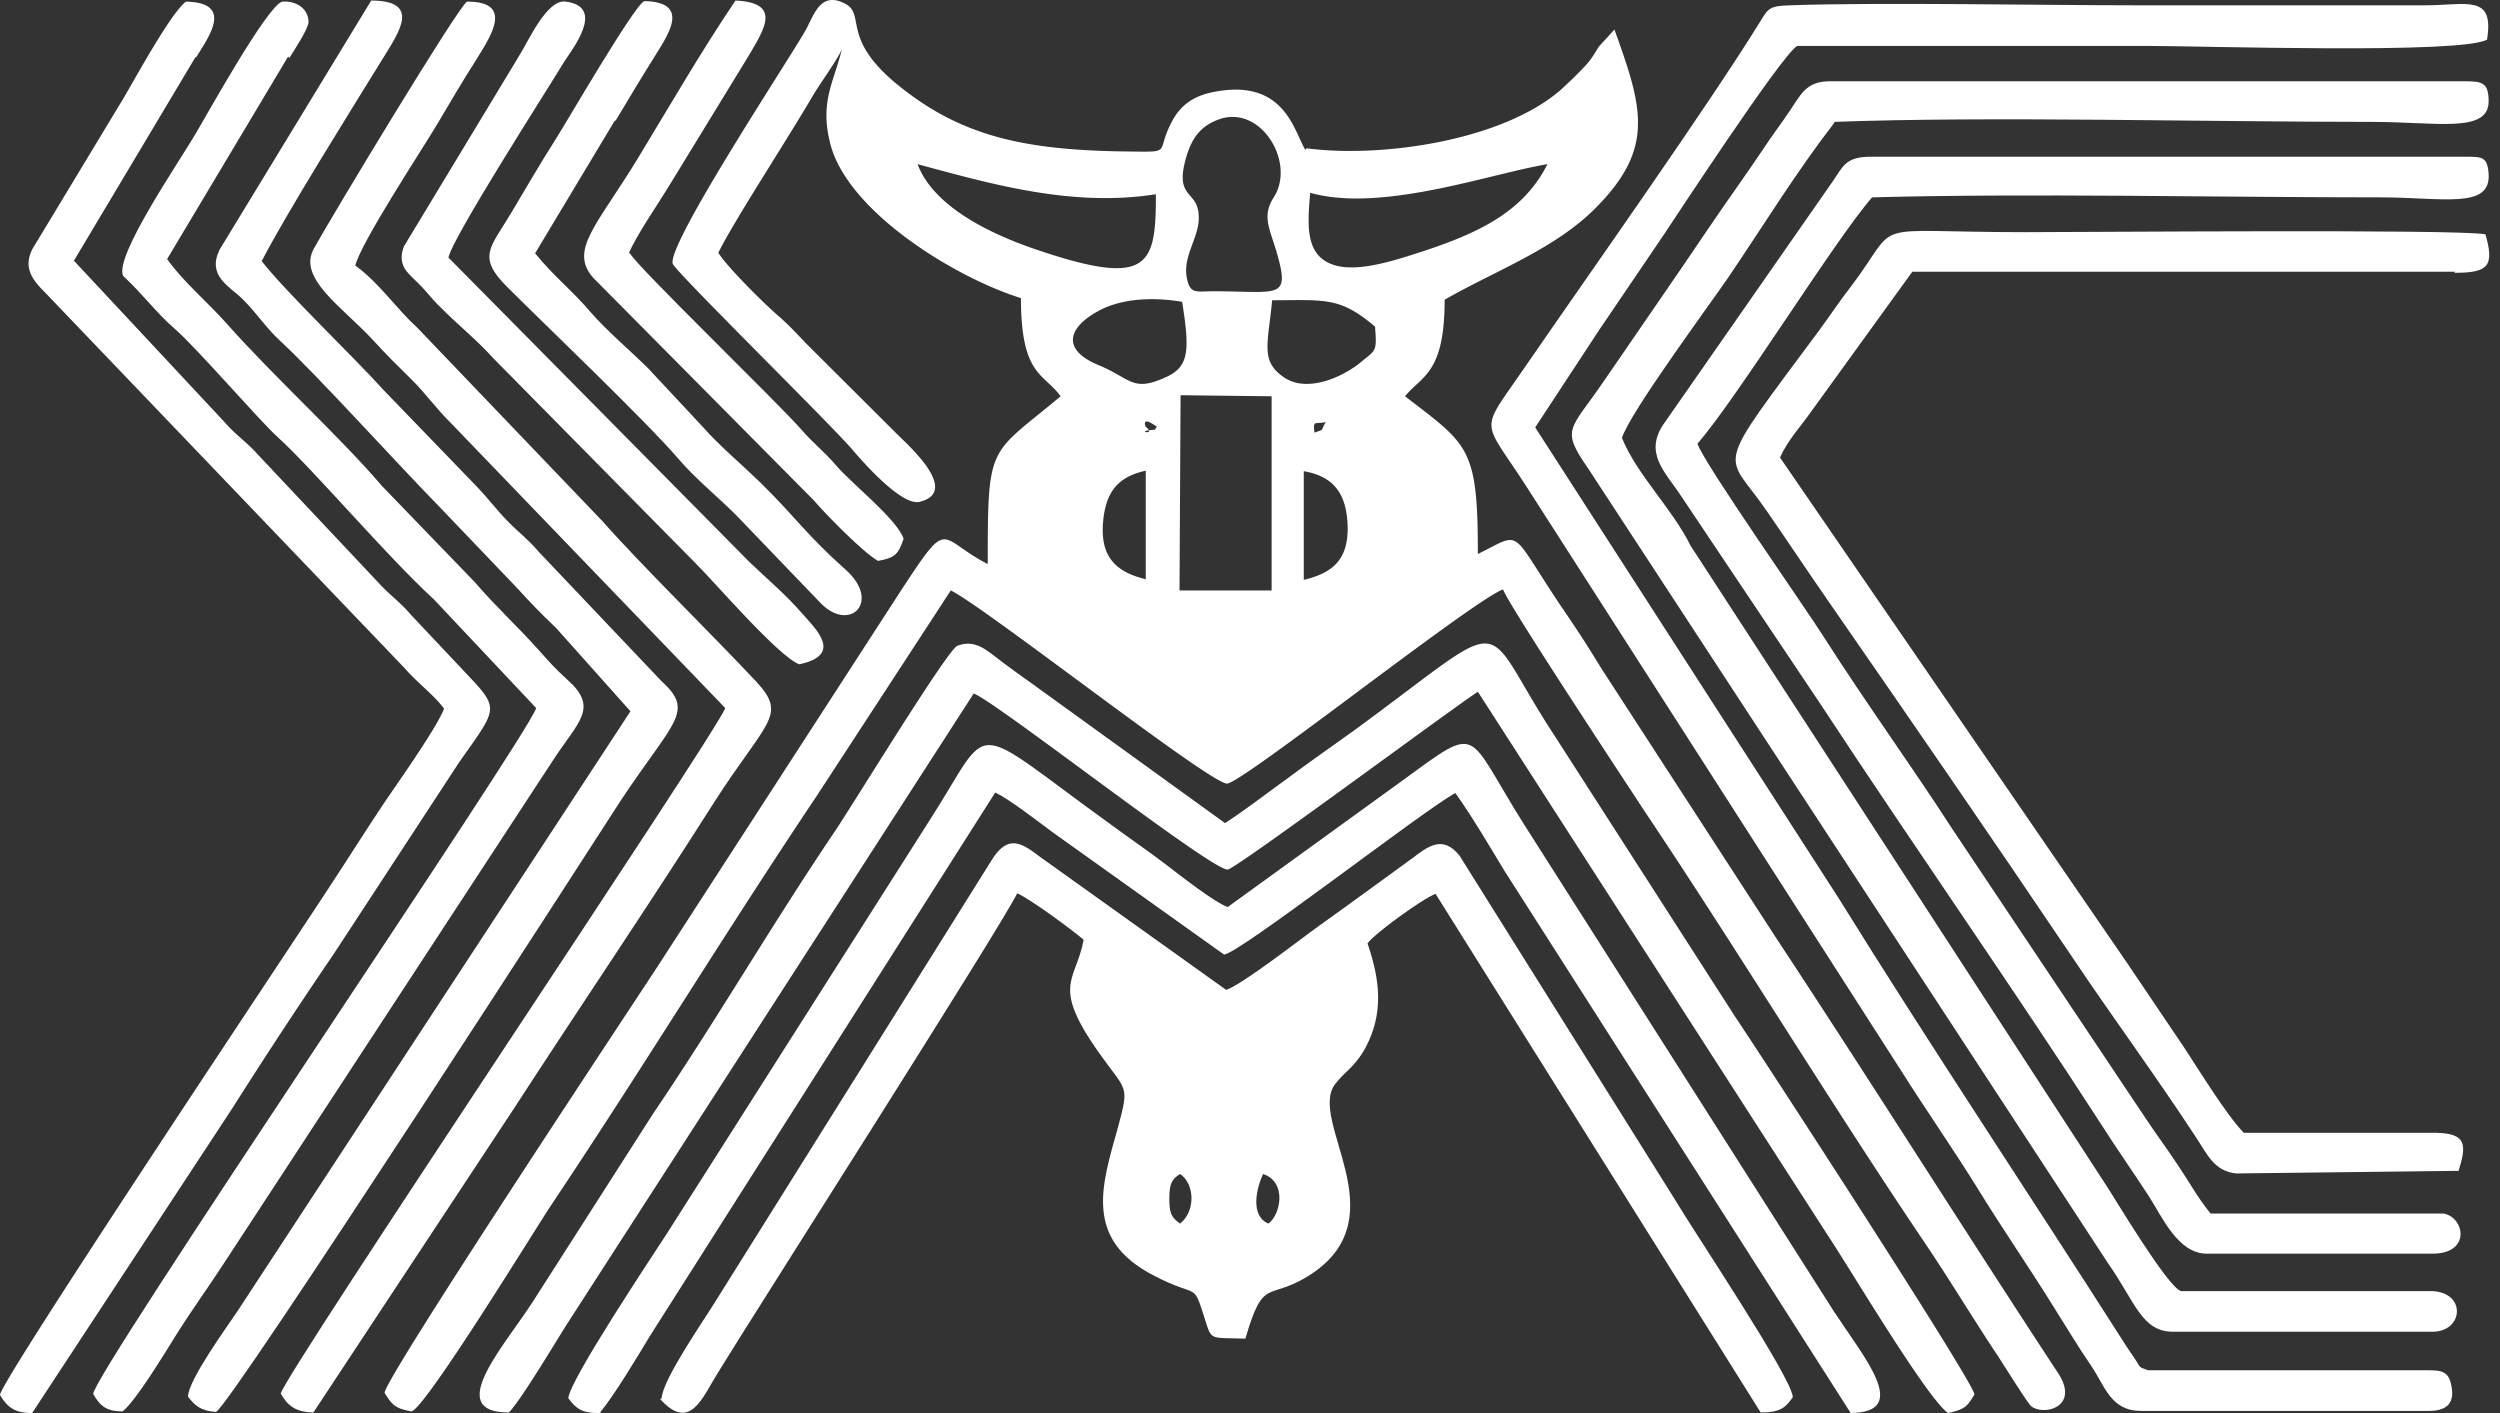 <?xml version="1.0" encoding="UTF-8"?>
<svg data-bbox="0.001 0 91.604 52" xmlns="http://www.w3.org/2000/svg" viewBox="0 0 92 52" height="52" width="92" data-type="color">
    <rect x="0" y="0" width="92" height="52" fill="#333333" stroke="none"/>
    <g>
        <path fill="#ffffff" d="m43.445 14.544 3.351.039v7.145h-3.39zm4.534 2.796c1.124.194 1.597.854 1.616 2.097 0 1.184-.571 1.65-1.616 1.903zm-5.795 3.98c-1.065-.252-1.676-.776-1.597-2.019.079-1.184.532-1.747 1.577-1.98v3.98zm6.19-5.397c-.06-.466 0-.311.413-.389-.217.35 0 .233-.414.389m-6.21-.214s-.197-.447.414 0c-.197.194.098.078-.237.117-.552.058.237.194-.177-.117m1.34-4.602c.276 1.767.276 2.389-.61 2.777-1.223.563-1.282.039-2.465-.447-1.458-.602-1.064-1.456.08-2.038.847-.428 1.97-.466 2.995-.292m3.292-.058c1.971 0 2.504-.136 3.805.97.079.952.02.855-.513 1.302-.65.543-1.932 1.126-2.78.602-.945-.602-.65-1.223-.492-2.874zm-1.872-6.68c1.517-.465 2.76 1.632 1.951 2.894-.453.699-.138 1.165.118 2.058.493 1.728.06 1.398-2.345 1.398-.611 0-.848.117-.966-.466-.178-.816.453-1.515.433-2.252 0-1.03-.906-.641-.473-2.175.217-.777.572-1.223 1.282-1.456m-2.386 2.758c0 2.64-.216 3.475-4.395 2.058-1.833-.621-3.805-1.63-4.376-3.145 2.72.737 5.716 1.592 8.771 1.106zm5.658-.039c2.622.757 6.643-.699 8.752-1.048-.848 1.67-2.346 2.465-4.514 3.184-.907.291-2.287.777-3.213.563-1.222-.291-1.104-1.495-1.005-2.699zm-.158-1.573c-.414-.66-.749-2.64-3.35-2.136-.829.156-1.282.544-1.578 1.127-.591 1.126.079 1.087-1.577 1.068-3.745-.04-6.09-.525-8.417-2.389C30.87 1.4 31.914.525 31.066.118c-.906-.447-1.123.485-1.439 1.029-.73 1.262-5.105 7.883-4.869 8.562.119.311 5.796 5.884 6.624 6.854.315.37 1.793 2.078 2.464 1.903 1.478-.369-.355-2.02-.809-2.466l-3.37-3.359c-.316-.33-.67-.718-1.085-1.068-.61-.543-1.833-1.767-2.148-2.271.572-1.165 2.543-4.175 3.47-5.767.236-.408.985-1.437 1.083-1.748-.295 1.243-.847 1.961-.414 3.573.69 2.466 4.574 4.854 6.998 5.611 0 2.874.848 2.758 1.459 3.612-2.642 2.213-2.681 1.67-2.681 6.174-1.892-.97-1.36-1.825-3.292 1.127l-8.85 13.669c-.474.738-10.132 15.28-10.054 15.708.296.466.395.563.986.68.493-.078 4.553-6.7 5.105-7.534 3.39-5.068 6.446-10.097 9.817-15.126l4.928-7.553c1.242.602 9.6 7.165 10.171 7.107.592-.04 9.009-6.719 10.152-7.146.177.544 4.75 7.456 5.164 8.097 3.41 5.087 6.88 10.796 10.35 15.941.867 1.282 1.734 2.718 2.581 4 .217.31 1.183 1.883 1.34 2.02.454.368 1.814.038.986-1.224-3.469-5.281-6.86-10.68-10.329-15.941l-6.485-10a42 42 0 0 0-1.261-1.96c-2.188-3.204-1.538-3.088-3.273-2.234 0-3.941-.335-4-2.68-5.805.61-.757 1.458-.816 1.458-3.553 1.853-1.068 4.08-1.864 5.598-3.418 2.13-2.174 1.696-3.63.65-6.524l-.57.622c-.158.252-.218.369-.375.563-.217.272-.71.738-1.005 1.01-2.13 1.883-6.604 2.543-9.383 2.174" clip-rule="evenodd" fill-rule="evenodd" data-color="1"/>
        <path fill="#ffffff" d="M46.678 45.028c-.69-.291-.434-1.32-.197-1.825.887.291.65 1.495.197 1.825m-3.252 0c-.296-.213-.395-.35-.395-.893 0-.563.08-.738.395-.932.551.369.571 1.378 0 1.825m-19.14 6.446c1.103 1.243 1.557-.038 2.128-.951 1.479-2.408 10.428-16.427 11.02-17.65.453.194 1.99 1.32 2.443 1.709-.295 1.63-1.32 1.65.887 4.602.73.97.75.912.375 2.31-.591 2.117-1.281 4.117 1.34 5.456 1.676.874 1.4.156 1.873 1.631.237.758.178.641 1.478.68.69-2.369.828-1.32 2.445-2.388 3.193-2.136-.178-5.67.867-6.99.355-.466.71-.602 1.104-1.32.69-1.282.532-2.525.079-3.845.236-.35 2.03-1.65 2.503-1.825l11.965 19.086c.73 0 .907-.175 1.183-.563-.02-.699-3.706-6.194-4.356-7.3l-7.905-12.621c-.63-.796-1.183-.33-1.754.097-1.124.815-2.287 1.67-3.43 2.485-.63.447-2.838 2.175-3.41 2.35l-6.82-4.874c-.67-.505-1.183-.893-1.794.078L26.395 47.785c-.434.719-2.03 2.99-2.05 3.69" clip-rule="evenodd" fill-rule="evenodd" data-color="1"/>
        <path fill="#ffffff" d="M66.134 1.69h12.911c2.01 0 11.551.31 12.478-.233.276-1.689-.75-1.262-2.267-1.262H78.513c-3.41 0-9.344-.116-12.636 0-.768.02-.808.117-1.103.602-1.972 3.184-6.308 9.3-8.634 12.68-1.715 2.504-1.636 1.844.02 4.407l13.837 21.572c.907 1.436 1.873 2.815 2.8 4.31.906 1.476 1.852 2.835 2.779 4.33.493.777.867 1.417 1.36 2.136.532.776.73 1.689 1.853 1.689h10.605c.65 0 .966-.291.808-.97-.118-.564-.453-.525-1.084-.525H79.045c-.394-.155-.217-.039-.513-.466-.098-.155-.256-.369-.374-.563-3.37-5.282-7.274-11.145-10.487-16.33L56.495 15.729l2.345-3.572c.789-1.165 1.597-2.35 2.385-3.515.355-.524 4.337-6.62 4.909-6.95" clip-rule="evenodd" fill-rule="evenodd" data-color="1"/>
        <path fill="#ffffff" d="M67.474 4.486c5.736-.213 13.7 0 19.85 0 2.306 0 4.238.427 4.258-.738 0-.699-.217-.757-.867-.757H67.336c-.867 0-1.064.486-1.459 1.068-.335.505-.67.932-.985 1.418-.65.97-1.301 1.864-1.971 2.854-1.282 1.903-2.583 3.767-3.923 5.728-1.222 1.786-1.577 1.708-.552 3.184l19.14 29.26c.986 1.399 1.222 2.505 2.386 2.505h9.54c1.143 0 1.262-1.436 0-1.495h-9.245c-.473-.097-2.503-3.514-2.74-3.863L62.211 20.078c-.67-1.36-1.971-2.602-2.523-3.961.276-.913 3.193-4.854 3.923-5.922 1.34-1.98 2.464-3.825 3.902-5.69" clip-rule="evenodd" fill-rule="evenodd" data-color="1"/>
        <path fill="#ffffff" d="M35.817 25.514c.769.253 8.791 6.544 9.363 6.486.296-.02 8.141-5.845 9.205-6.544l12.912 20.058c.729 1.087 3.646 6 4.395 6.485.592-.136.69-.214.966-.68.06-.33-7.924-12.601-8.791-13.883l-6.663-10.368c-2.878-4.388-1.36-4.583-7.392-.175-.808.582-1.596 1.126-2.424 1.747-.789.564-1.558 1.165-2.307 1.65l-7.254-5.242a35 35 0 0 1-1.163-.854c-.433-.33-.828-.66-1.439-.427-.394.194-3.922 5.98-4.533 6.873-2.307 3.418-4.396 7.01-6.663 10.35l-4.396 6.873c-1.084 1.69-3.311 4.116-.906 4.116.453-.466 1.675-2.524 2.168-3.3l14.942-23.165z" clip-rule="evenodd" fill-rule="evenodd" data-color="1"/>
        <path fill="#ffffff" d="M68.893 7.263c5.736-.156 12.734 0 18.707 0 2.287 0 4.06.446 3.982-.855-.04-.64-.237-.64-.848-.64h-21.9c-.887 0-1.005.33-1.38.893l-6.17 8.854c-.847 1.145 0 1.844.592 2.757l5.164 7.708c3.273 4.99 7.116 10.485 10.31 15.437.571.893 1.143 1.708 1.715 2.582.512.796 1.084 2.136 2.148 2.136h8.299c1.439 0 1.183-1.34.414-1.476h-8.575c-.492-.602-.749-1.107-1.182-1.747-.395-.602-.789-1.126-1.203-1.748l-7.096-10.62c-1.557-2.408-3.193-4.66-4.731-7.068-.71-1.126-4.435-6.427-4.672-7.146 1.518-1.767 5.066-7.514 6.426-9.067" clip-rule="evenodd" fill-rule="evenodd" data-color="1"/>
        <path fill="#ffffff" d="M22.097 51.96c.513-.621 1.34-2 1.833-2.816l12.695-19.98c.532.253 1.577 1.069 2.129 1.476l6.288 4.486c.493.02 7.412-5.36 8.515-5.942.651.913 1.223 1.903 1.814 2.874l12.734 19.94c2.227-.019.512-2.019-.611-3.727L56.08 30.33c-2.169-3.437-1.558-3.728-4.436-1.631l-6.465 4.68c-.493-.176-1.754-1.166-2.208-1.515-.71-.544-1.4-1.01-2.109-1.534-5.381-3.884-4.258-3.845-6.682-.097l-9.64 15.164c-.551.854-3.587 5.398-3.626 6.058.276.369.492.563 1.182.544" clip-rule="evenodd" fill-rule="evenodd" data-color="1"/>
        <path fill="#ffffff" d="M90.32 10.04c1.262 0 1.479-.253 1.144-1.418-1.025-.194-14.666-.078-16.913-.078-6.032 0-4.534-.524-6.407 1.961-.453.583-.729 1.01-1.182 1.631-4.002 5.398-3.49 4.408-1.952 6.66.769 1.107 1.459 2.156 2.228 3.262 3.094 4.466 6.012 8.699 9.047 13.204 1.498 2.233 3.075 4.368 4.534 6.601.394.583.65 1.243 1.478 1.32l8.18-.096c.277-.913.336-1.38-.827-1.399h-7.077c-.63-.64-1.675-2.349-2.188-3.126-.69-1.029-1.36-2.019-2.109-3.126l-12.773-18.6c.315-.68.71-1.069 1.163-1.71l3.706-5.125H90.34z" clip-rule="evenodd" fill-rule="evenodd" data-color="1"/>
        <path fill="#ffffff" d="M9.64 9.593c.867-1.69 3.271-5.534 4.494-7.514.532-.874 1.38-2.059-.473-2.059L8.082 9.185c-.473.97.355 1.34.848 1.825.512.505.867 1.068 1.4 1.553 1.399 1.301 4.198 4.408 5.795 6.04l2.878 3.009c.532.582.847.912 1.458 1.495l2.74 3.068L8.752 48.232c-.374.563-1.833 2.563-1.833 3.165.237.31.453.524 1.025.563.473-.117 14.291-21.553 14.902-22.504 1.971-2.97 2.74-3.262 1.479-4.408l-4.514-4.757c-.375-.446-.73-.699-1.144-1.126s-.729-.854-1.143-1.281l-3.43-3.553c-1.044-1.165-3.646-3.65-4.474-4.738" clip-rule="evenodd" fill-rule="evenodd" data-color="1"/>
        <path fill="#ffffff" d="M7.215 2.117C7.688 1.341 8.615.098 6.84.06c-.57.446-1.833 2.776-2.306 3.572L1.203 9.146c-.473.893.276 1.398.69 1.864l13.01 13.592c.473.543 1.064.97 1.438 1.476-.236.64-1.557 2.524-2.01 3.184-.69 1.01-1.38 2.116-2.07 3.165C11.473 33.669-.059 50.91.001 51.339c.275.446.531.66 1.182.66l7.372-11.223a203 203 0 0 1 3.726-5.67l4.612-7.048c1.321-1.883 1.498-1.942.513-3.01l-2.287-2.427c-.374-.446-.768-.718-1.143-1.126L9.482 16.72c-.355-.408-.809-.719-1.163-1.126l-5.599-6 4.475-7.495z" clip-rule="evenodd" fill-rule="evenodd" data-color="1"/>
        <path fill="#ffffff" d="M10.645 2.137c.157-.253.69-1.049.71-1.32 0-.525-.494-.797-.967-.758-.552.136-2.878 4.35-3.173 4.835-.572.99-3.036 4.563-2.681 5.262.749.699 1.222 1.359 1.892 1.941.848.738 3.095 3.36 3.805 4 1.38 1.262 3.942 4.31 5.736 5.961l3.765 4c-.355 1.087-16.4 24.66-16.302 25.242.256.446.493.64 1.084.64.493-.407 1.498-2.058 1.932-2.757.63-1.01 1.222-1.806 1.873-2.815L20.363 27.96c.926-1.417 1.675-1.903.532-2.932-.532-.485-.65-.64-1.124-1.165-.768-.854-1.557-1.573-2.286-2.427l-3.43-3.553c-1.538-1.806-3.962-4-5.717-5.98-.69-.777-1.616-1.554-2.188-2.37l4.455-7.455z" clip-rule="evenodd" fill-rule="evenodd" data-color="1"/>
        <path fill="#ffffff" d="M13.07 9.787c.196-.835 2.404-4.194 2.976-5.145.532-.894.946-1.612 1.518-2.505.512-.835 1.34-2.078-.375-2.078-.276.097-5.007 7.942-5.638 9.087-.61 1.088 1.025 2.136 2.149 3.34.532.582.867.912 1.459 1.495.512.505.887 1.049 1.4 1.553L26.69 26.058c-.414 1.049-16.065 24.29-16.36 25.222.255.447.531.68 1.202.7l7.392-11.204c2.444-3.767 4.947-7.456 7.313-11.184 1.971-3.087 2.76-3.243 1.596-4.505-1.616-1.728-4.238-4.29-5.657-5.902l-6.84-7.146c-.769-.699-1.36-1.611-2.267-2.271" clip-rule="evenodd" fill-rule="evenodd" data-color="1"/>
        <path fill="#ffffff" d="M16.5 9.496c.098-.68 3.606-6.136 4.237-7.184.276-.447 1.597-2.059.079-2.253-.69-.097-1.36 1.437-1.715 2l-4.238 7.01c-.256.68.138.97.453 1.281.375.35.533.621.907.97.611.622 1.36 1.224 1.912 1.845l7.471 7.573c.69.68 3.016 3.398 3.804 3.709 1.656-.35.592-1.32.08-1.903-.553-.641-1.243-1.224-1.913-1.864L16.5 9.476z" clip-rule="evenodd" fill-rule="evenodd" data-color="1"/>
        <path fill="#ffffff" d="M22.65 4.447c.512-.854.965-1.611 1.478-2.427.453-.737 1.3-1.941-.414-1.98-.355.116-2.878 4.485-3.292 5.126-.532.835-1.084 1.786-1.617 2.68-.749 1.261-1.261 1.591-.157 2.698 1.478 1.476 5.066 4.893 6.308 6.33.65.757 1.36 1.32 2.109 2.058l3.154 3.282c1.064 1.068 2.227-.078.887-1.262-1.4-1.243-1.853-1.942-3.056-3.126-.71-.7-1.557-1.399-2.188-2.117l-2.01-2.155c-.71-.7-1.479-1.34-2.11-2.058-.71-.835-1.34-1.301-2.05-2.175l2.938-4.893z" clip-rule="evenodd" fill-rule="evenodd" data-color="1"/>
        <path fill="#ffffff" d="M23.142 9.321c.276-.66 1.045-1.767 1.459-2.447l2.957-4.834c.571-.971 1.222-1.942-.493-2.02-1.282 1.903-2.425 3.884-3.568 5.767-1.518 2.505-2.582 3.417-1.656 4.447l8.102 8.174c.453.524 1.754 1.864 2.365 2.233.65-.117.75-.253.946-.816-.276-.757-1.892-2-2.503-2.718-.434-.505-.828-.796-1.262-1.3-.828-.952-6.071-6.02-6.308-6.486" clip-rule="evenodd" fill-rule="evenodd" data-color="1"/>
    </g>
</svg>
